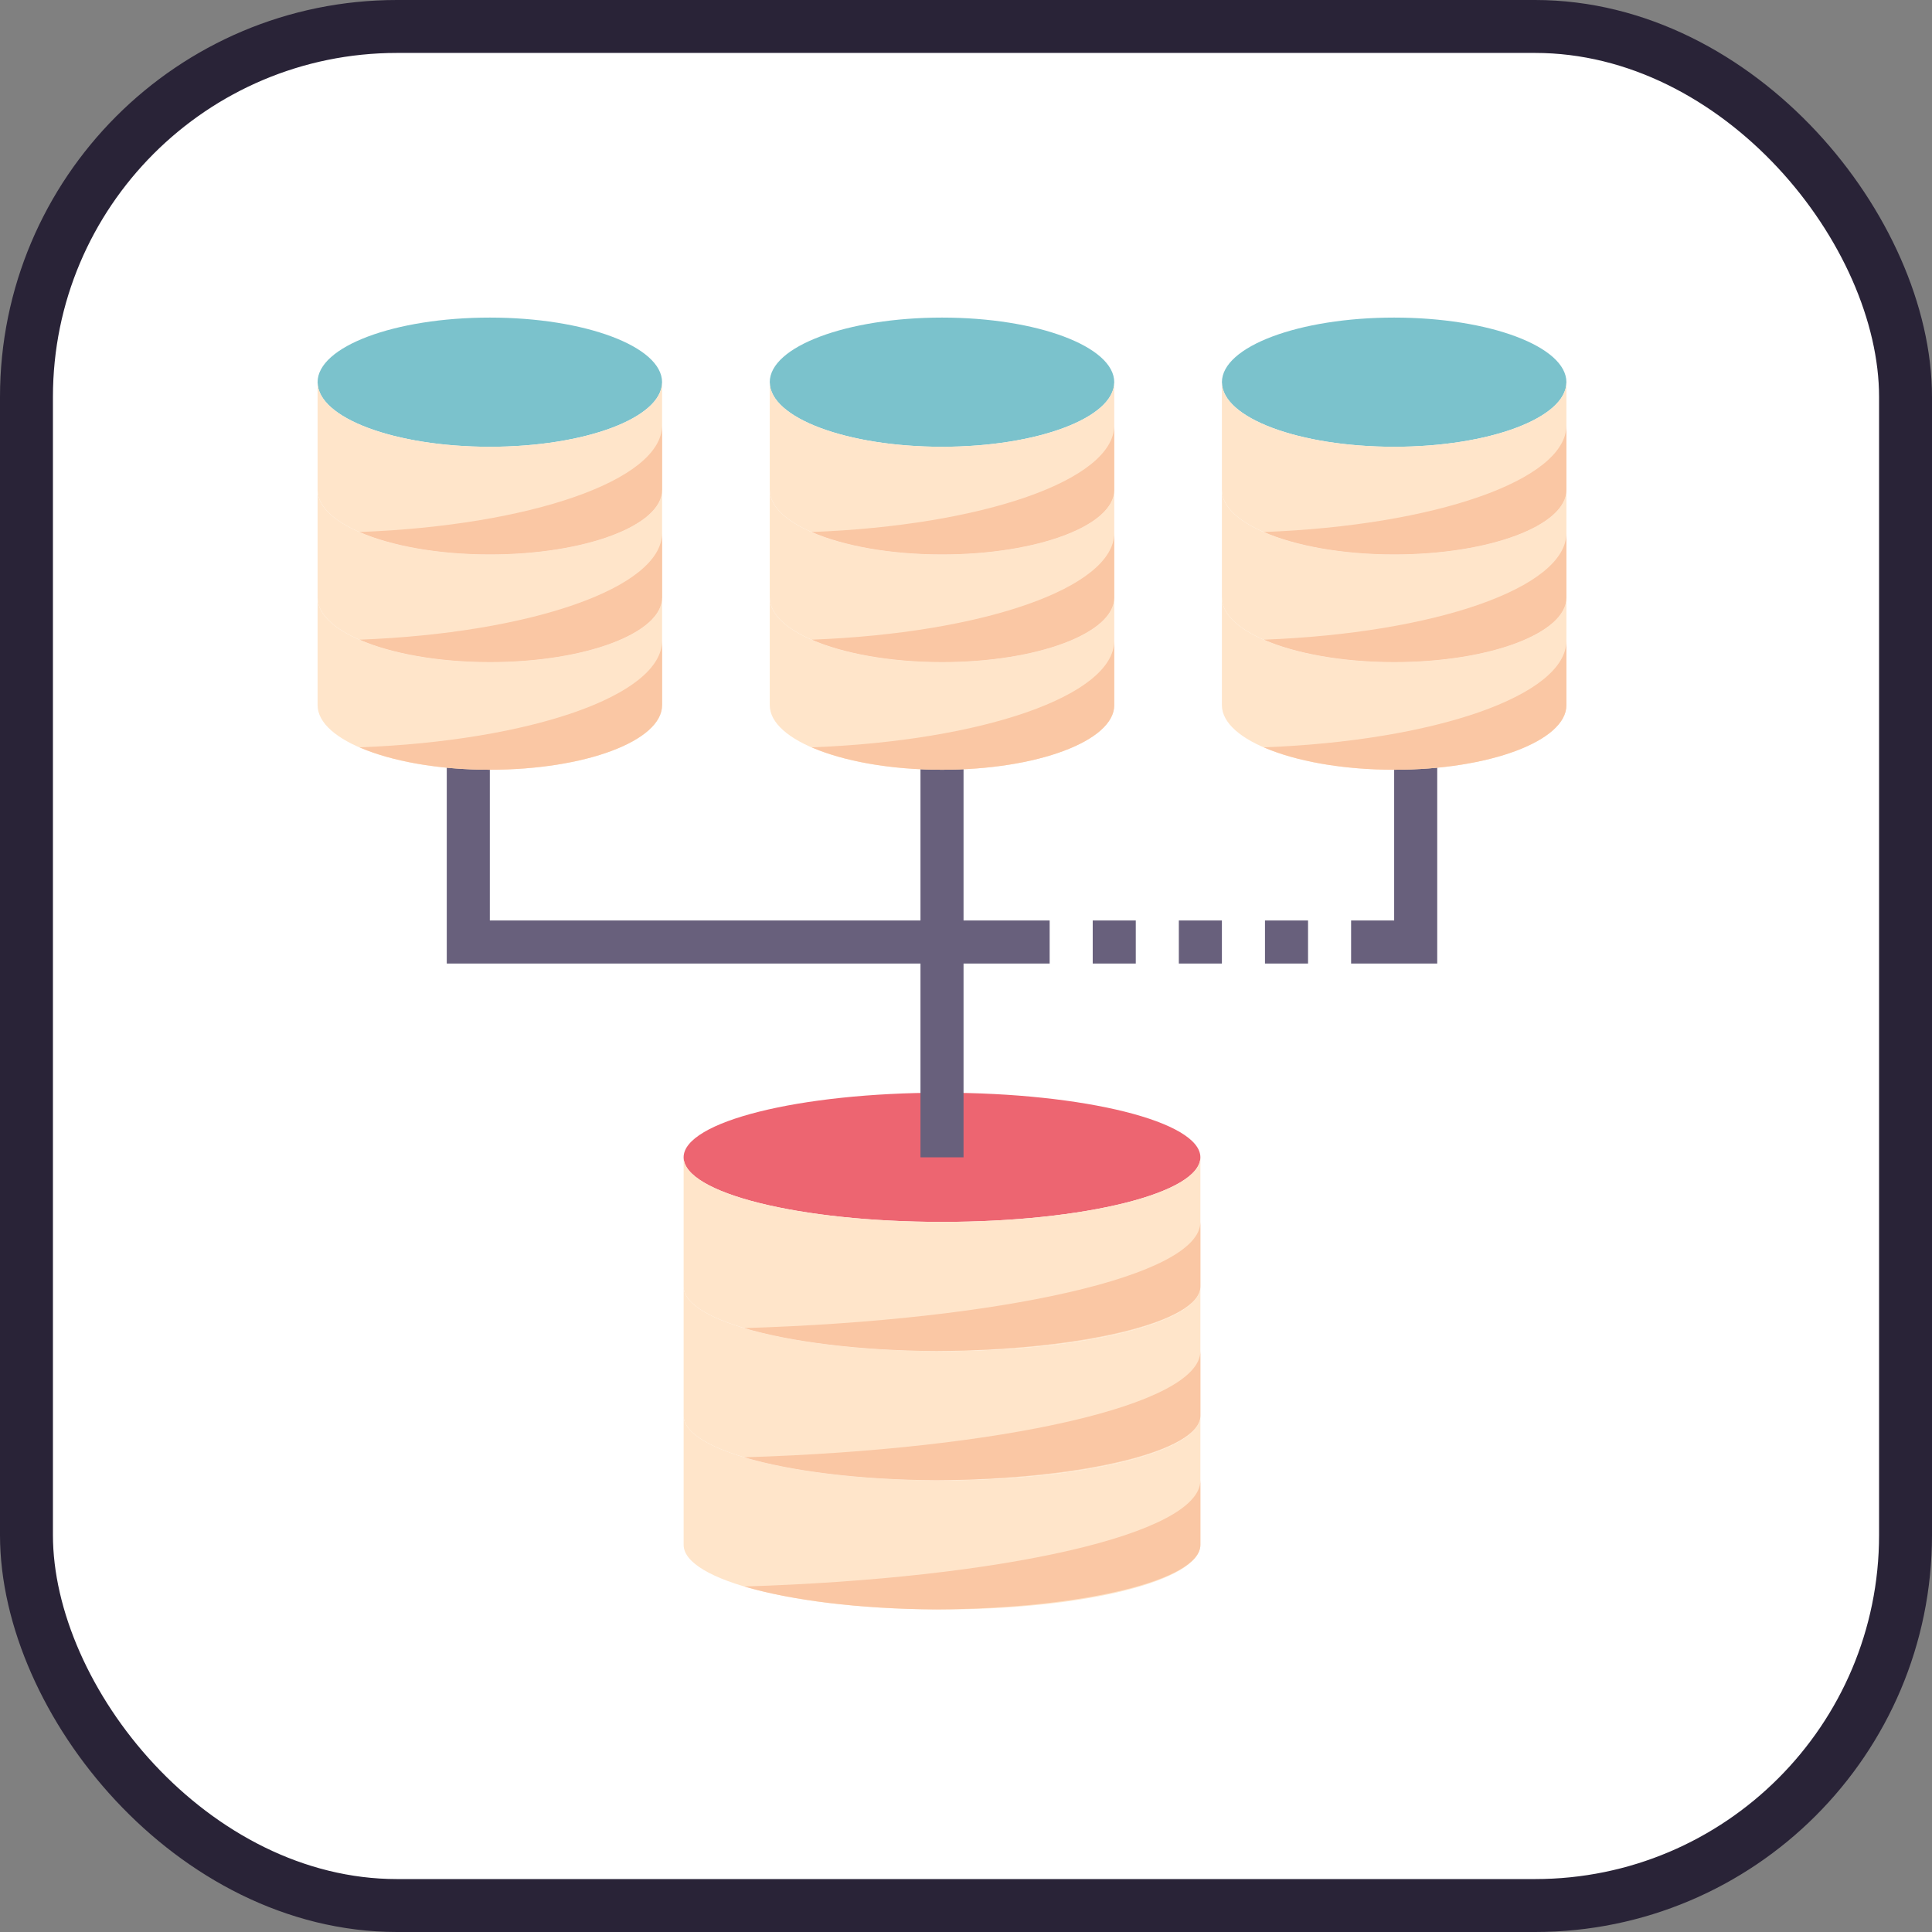 <?xml version="1.0" encoding="UTF-8"?>
<!-- Скачано с сайта svg4.ru / Downloaded from svg4.ru -->
<svg width="800px" height="800px" viewBox="0 0 73 73" version="1.1" xmlns="http://www.w3.org/2000/svg" xmlns:xlink="http://www.w3.org/1999/xlink">
    
    <rect x="0" y="0" width="73" height="73" fill="#808080" stroke="none"/>
    
    <title>databases-and-servers/servers/crud</title>
    <desc>Created with Sketch.</desc>
    <defs>
</defs>
    <g id="databases-and-servers/servers/crud" stroke="none" stroke-width="1" fill="none" fill-rule="evenodd">
        <g id="container" transform="translate(2, 2)" fill="#FFFFFF" fill-rule="nonzero" stroke="#292337" stroke-width="2">
            <rect id="mask" x="-1" y="-1" width="71" height="71" rx="14">
</rect>
        </g>
        <g id="database-(2)" transform="translate(12, 12)" fill-rule="nonzero">
            <polygon id="Shape" fill="#68607C" points="42.305 24.407 39.051 24.407 39.051 22.78 40.678 22.78 40.678 16.271 42.305 16.271">
</polygon>
            <polygon id="Shape" fill="#68607C" points="27.661 24.407 4.881 24.407 4.881 16.271 6.508 16.271 6.508 22.78 27.661 22.78">
</polygon>
            <ellipse id="Oval" fill="#ED6571" cx="23.593" cy="31.729" rx="9.763" ry="2.441">
</ellipse>
            <path d="M33.356,31.729 L33.356,36.61 C33.356,37.961 28.987,39.051 23.593,39.051 C18.199,39.051 13.831,37.961 13.831,36.61 L13.831,31.729 C13.831,33.079 18.199,34.169 23.593,34.169 C28.987,34.169 33.356,33.079 33.356,31.729 Z" id="Shape" fill="#FFE5CA">
</path>
            <path d="M33.356,36.61 L33.356,41.492 C33.356,42.842 28.987,43.932 23.593,43.932 C18.199,43.932 13.831,42.842 13.831,41.492 L13.831,36.61 C13.831,37.961 18.199,39.051 23.593,39.051 C28.987,39.051 33.356,37.961 33.356,36.61 Z" id="Shape" fill="#FFE5CA">
</path>
            <path d="M33.356,41.492 L33.356,46.373 C33.356,47.723 28.987,48.814 23.593,48.814 C18.199,48.814 13.831,47.723 13.831,46.373 L13.831,41.492 C13.831,42.842 18.199,43.932 23.593,43.932 C28.987,43.932 33.356,42.842 33.356,41.492 Z" id="Shape" fill="#FFE5CA">
</path>
            <polygon id="Shape" fill="#68607C" points="22.78 16.271 24.407 16.271 24.407 31.729 22.78 31.729">
</polygon>
            <polygon id="Shape" fill="#68607C" points="35.797 22.78 37.424 22.78 37.424 24.407 35.797 24.407">
</polygon>
            <polygon id="Shape" fill="#68607C" points="32.542 22.78 34.169 22.78 34.169 24.407 32.542 24.407">
</polygon>
            <polygon id="Shape" fill="#68607C" points="29.288 22.78 30.915 22.78 30.915 24.407 29.288 24.407">
</polygon>
            <ellipse id="Oval" fill="#7BC2CC" cx="23.593" cy="2.441" rx="6.508" ry="2.441">
</ellipse>
            <ellipse id="Oval" fill="#7BC2CC" cx="40.678" cy="2.441" rx="6.508" ry="2.441">
</ellipse>
            <ellipse id="Oval" fill="#7BC2CC" cx="6.508" cy="2.441" rx="6.508" ry="2.441">
</ellipse>
            <path d="M47.186,6.508 L47.186,10.576 C47.186,11.927 44.274,13.017 40.678,13.017 C37.082,13.017 34.169,11.927 34.169,10.576 L34.169,6.508 C34.169,7.859 37.082,8.949 40.678,8.949 C44.274,8.949 47.186,7.859 47.186,6.508 Z" id="Shape" fill="#FFE5CA">
</path>
            <path d="M47.186,10.576 L47.186,14.644 C47.186,15.995 44.274,17.085 40.678,17.085 C37.082,17.085 34.169,15.995 34.169,14.644 L34.169,10.576 C34.169,11.927 37.082,13.017 40.678,13.017 C44.274,13.017 47.186,11.927 47.186,10.576 Z" id="Shape" fill="#FFE5CA">
</path>
            <path d="M47.186,2.441 L47.186,6.508 C47.186,7.859 44.274,8.949 40.678,8.949 C37.082,8.949 34.169,7.859 34.169,6.508 L34.169,2.441 C34.169,3.791 37.082,4.881 40.678,4.881 C44.274,4.881 47.186,3.791 47.186,2.441 Z" id="Shape" fill="#FFE5CA">
</path>
            <path d="M23.593,4.881 C27.189,4.881 30.102,3.791 30.102,2.441 L30.102,6.508 C30.102,7.859 27.189,8.949 23.593,8.949 C19.997,8.949 17.085,7.859 17.085,6.508 L17.085,2.441 C17.085,3.791 19.997,4.881 23.593,4.881 Z" id="Shape" fill="#FFE5CA">
</path>
            <path d="M30.102,10.576 L30.102,14.644 C30.102,15.995 27.189,17.085 23.593,17.085 C19.997,17.085 17.085,15.995 17.085,14.644 L17.085,10.576 C17.085,11.927 19.997,13.017 23.593,13.017 C27.189,13.017 30.102,11.927 30.102,10.576 Z" id="Shape" fill="#FFE5CA">
</path>
            <path d="M30.102,6.508 L30.102,10.576 C30.102,11.927 27.189,13.017 23.593,13.017 C19.997,13.017 17.085,11.927 17.085,10.576 L17.085,6.508 C17.085,7.859 19.997,8.949 23.593,8.949 C27.189,8.949 30.102,7.859 30.102,6.508 Z" id="Shape" fill="#FFE5CA">
</path>
            <path d="M13.017,2.441 L13.017,6.508 C13.017,7.859 10.104,8.949 6.508,8.949 C2.913,8.949 0,7.859 0,6.508 L0,2.441 C0,3.791 2.913,4.881 6.508,4.881 C10.104,4.881 13.017,3.791 13.017,2.441 Z" id="Shape" fill="#FFE5CA">
</path>
            <path d="M13.017,6.508 L13.017,10.576 C13.017,11.927 10.104,13.017 6.508,13.017 C2.913,13.017 0,11.927 0,10.576 L0,6.508 C0,7.859 2.913,8.949 6.508,8.949 C10.104,8.949 13.017,7.859 13.017,6.508 Z" id="Shape" fill="#FFE5CA">
</path>
            <path d="M13.017,10.576 L13.017,14.644 C13.017,15.995 10.104,17.085 6.508,17.085 C2.913,17.085 0,15.995 0,14.644 L0,10.576 C0,11.927 2.913,13.017 6.508,13.017 C10.104,13.017 13.017,11.927 13.017,10.576 Z" id="Shape" fill="#FFE5CA">
</path>
            <g id="Group" transform="translate(0.814, 4.068)" fill="#FAC7A4">
                <path d="M34.94,4.034 C36.133,4.553 37.894,4.881 39.864,4.881 C43.46,4.881 46.373,3.791 46.373,2.441 L46.373,0 C46.373,2.08 41.385,3.79 34.94,4.034 Z" id="Shape">
</path>
                <path d="M34.94,8.102 C36.133,8.62 37.894,8.949 39.864,8.949 C43.46,8.949 46.373,7.859 46.373,6.508 L46.373,4.068 C46.373,6.148 41.385,7.858 34.94,8.102 Z" id="Shape">
</path>
                <path d="M34.94,12.17 C36.133,12.688 37.894,13.017 39.864,13.017 C43.46,13.017 46.373,11.927 46.373,10.576 L46.373,8.136 C46.373,10.216 41.385,11.926 34.94,12.17 Z" id="Shape">
</path>
                <path d="M15.311,34.114 C17.06,34.633 19.657,34.965 22.571,34.981 C28.099,34.952 32.542,33.875 32.542,32.542 L32.542,30.102 C32.542,32.136 25.072,33.812 15.311,34.114 Z" id="Shape">
</path>
                <path d="M15.311,38.996 C17.06,39.515 19.657,39.847 22.571,39.862 C28.099,39.833 32.542,38.756 32.542,37.424 L32.542,34.983 C32.542,37.017 25.072,38.693 15.311,38.996 Z" id="Shape">
</path>
                <path d="M15.311,43.877 C17.06,44.396 19.657,44.728 22.571,44.743 C28.099,44.715 32.542,43.638 32.542,42.305 L32.542,39.864 C32.542,41.898 25.072,43.574 15.311,43.877 Z" id="Shape">
</path>
                <path d="M17.855,4.034 C19.049,4.553 20.809,4.881 22.78,4.881 C26.376,4.881 29.288,3.791 29.288,2.441 L29.288,0 C29.288,2.08 24.3,3.79 17.855,4.034 Z" id="Shape">
</path>
                <path d="M17.855,8.102 C19.049,8.62 20.809,8.949 22.78,8.949 C26.376,8.949 29.288,7.859 29.288,6.508 L29.288,4.068 C29.288,6.148 24.3,7.858 17.855,8.102 Z" id="Shape">
</path>
                <path d="M17.855,12.17 C19.049,12.688 20.809,13.017 22.78,13.017 C26.376,13.017 29.288,11.927 29.288,10.576 L29.288,8.136 C29.288,10.216 24.3,11.926 17.855,12.17 Z" id="Shape">
</path>
                <path d="M0.77,4.034 C1.964,4.553 3.724,4.881 5.695,4.881 C9.291,4.881 12.203,3.791 12.203,2.441 L12.203,0 C12.203,2.08 7.215,3.79 0.77,4.034 Z" id="Shape">
</path>
                <path d="M0.77,8.102 C1.964,8.62 3.724,8.949 5.695,8.949 C9.291,8.949 12.203,7.859 12.203,6.508 L12.203,4.068 C12.203,6.148 7.215,7.858 0.77,8.102 Z" id="Shape">
</path>
                <path d="M0.77,12.17 C1.964,12.688 3.724,13.017 5.695,13.017 C9.291,13.017 12.203,11.927 12.203,10.576 L12.203,8.136 C12.203,10.216 7.215,11.926 0.77,12.17 Z" id="Shape">
</path>
            </g>
        </g>
    </g>
</svg>